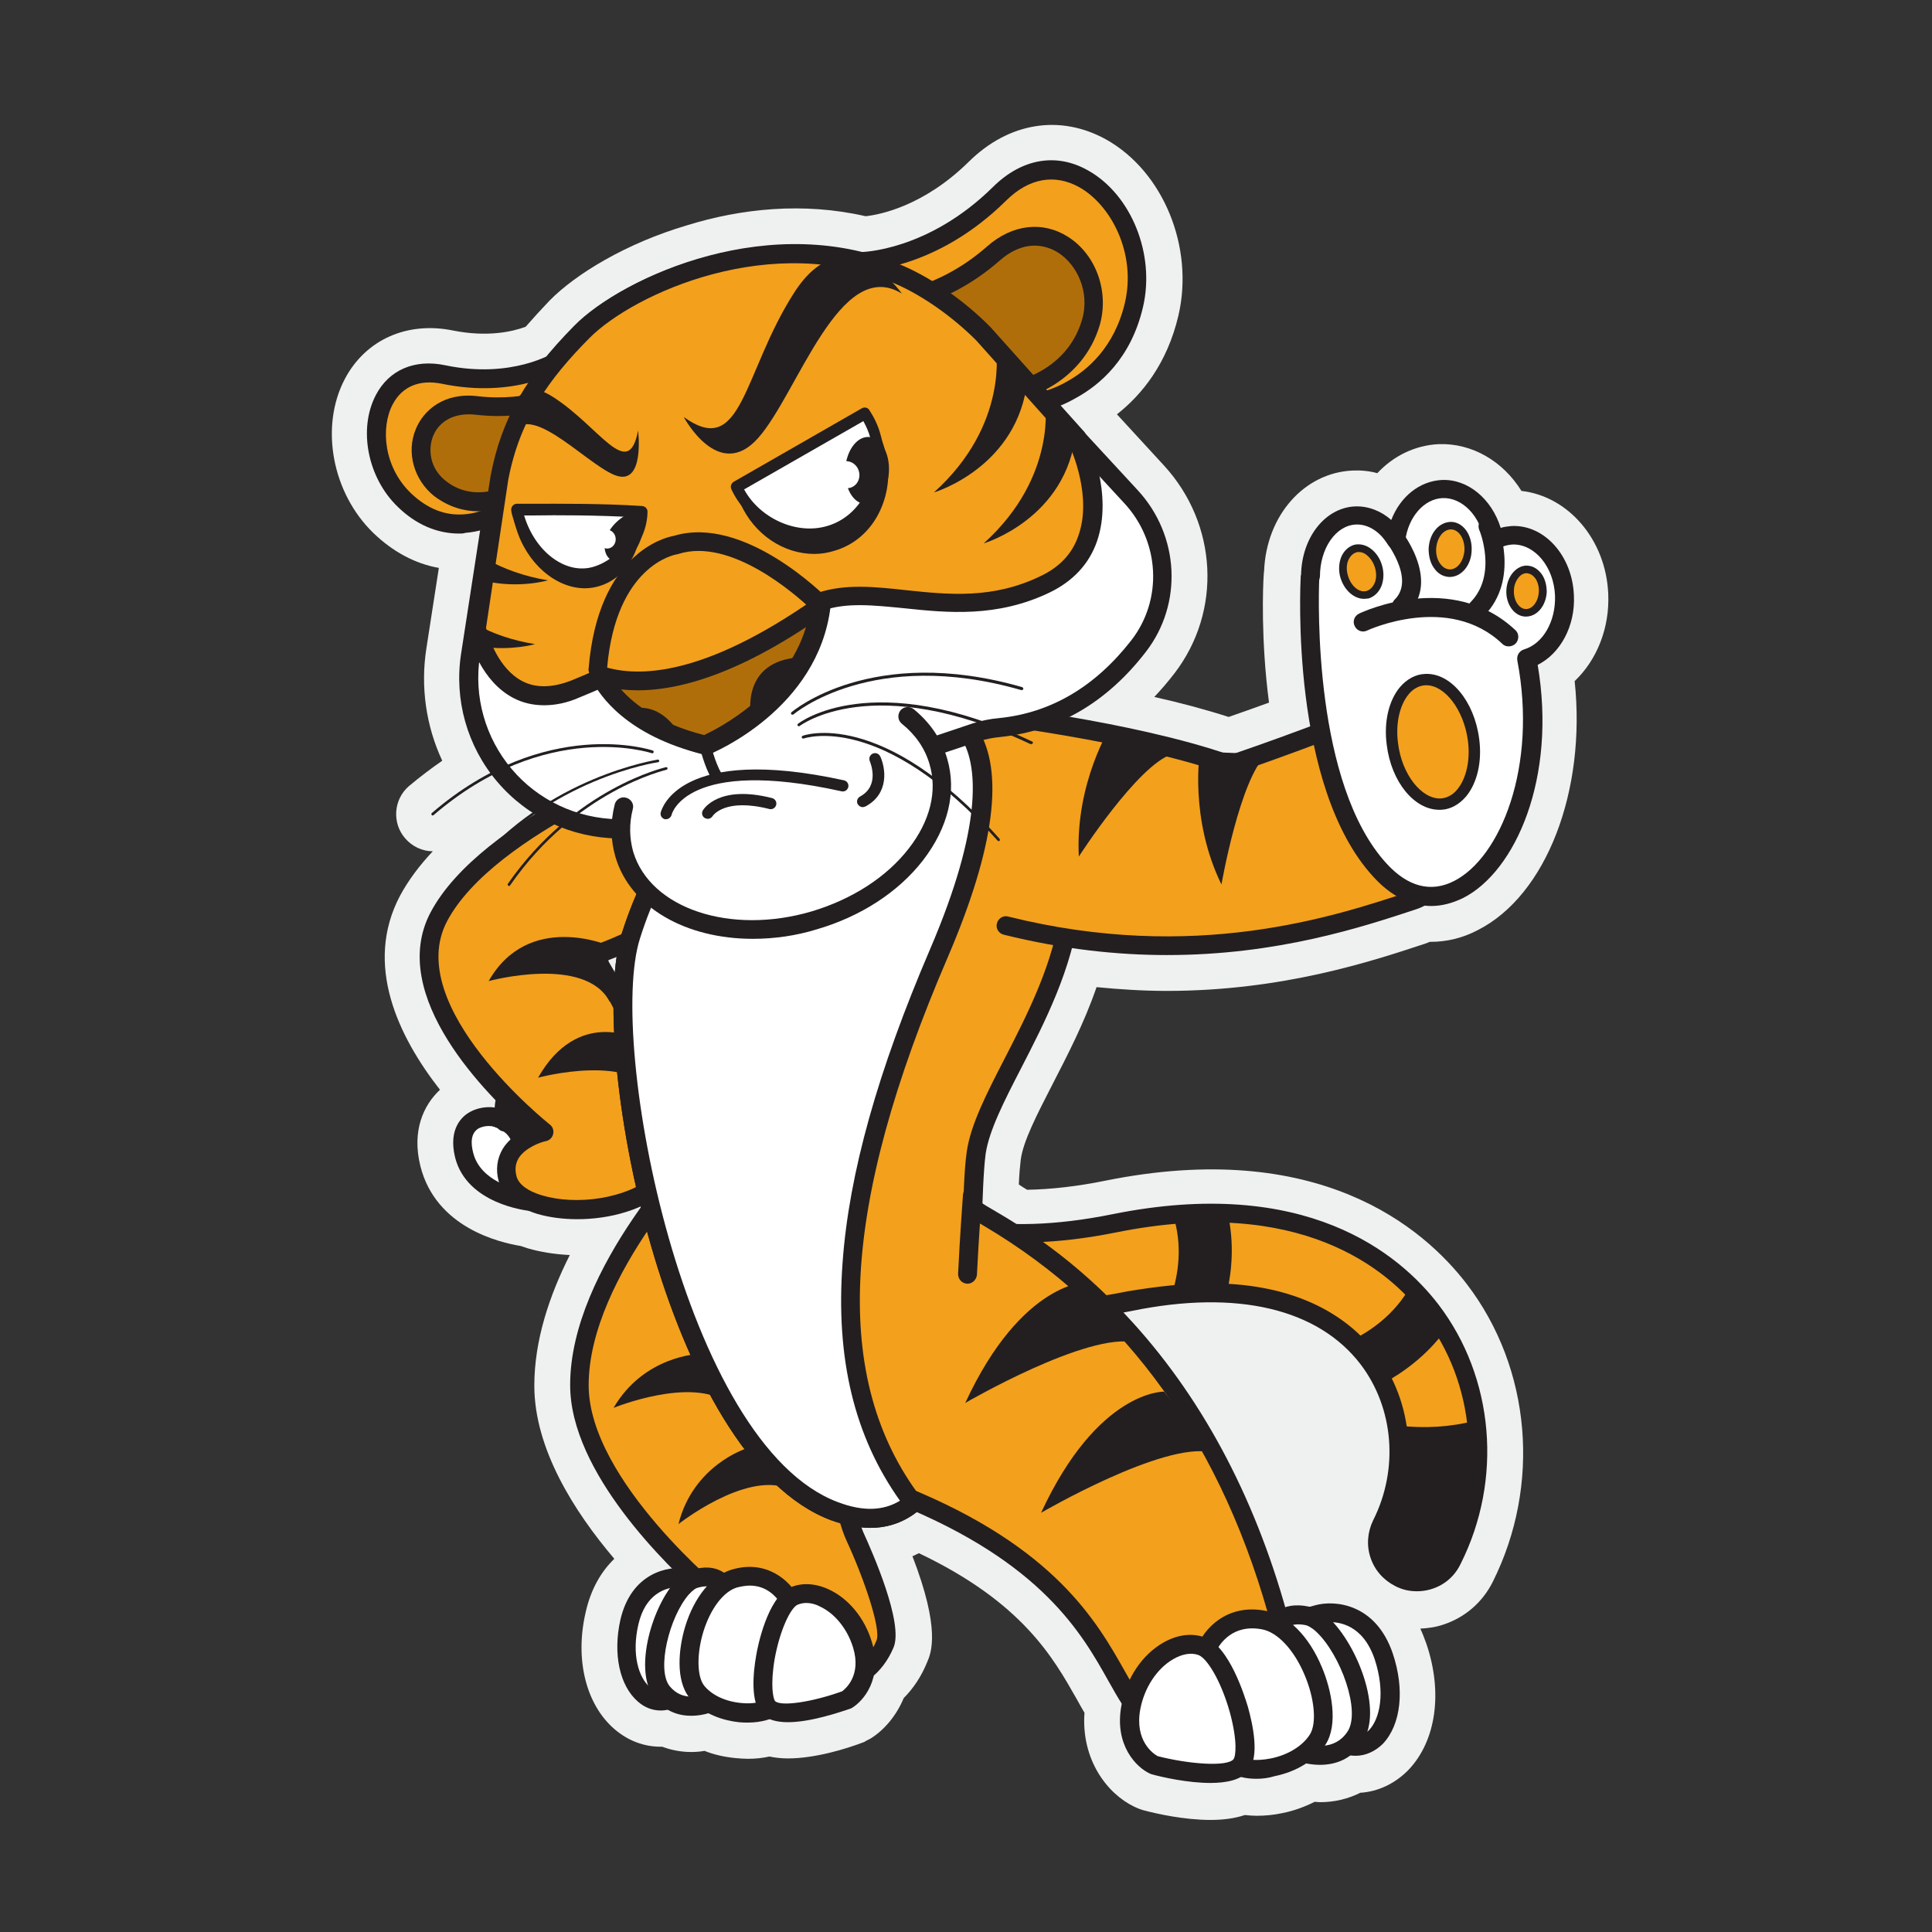 <?xml version="1.0" encoding="utf-8"?>
<!-- Generator: Adobe Illustrator 24.0.1, SVG Export Plug-In . SVG Version: 6.00 Build 0)  -->
<svg version="1.1" id="Layer_1" xmlns="http://www.w3.org/2000/svg" xmlns:xlink="http://www.w3.org/1999/xlink" x="0px" y="0px"
	 viewBox="0 0 512 512" style="enable-background:new 0 0 512 512;" xml:space="preserve">
<rect x="0" y="0" width="512" height="512" fill="#333333" stroke="none"/>
<path style="fill:#EFF0F0;" d="M278.9,287.4c3.9-7.6,8.4-16.2,11.7-25.8c6.2,0.6,12.4,1,18.6,1c30.8,0,54.5-7.9,68.7-12.6
	c0.3-0.1,0.7-0.3,1-0.4c0.1,0,0.2,0,0.2,0c4.3,0,8.5-1,12.5-3.1c18.2-9.2,28.8-36.9,25.7-66c5.9-5.6,9.3-14.1,8.9-23.1
	c-0.6-14.4-10.6-25.9-23-27.3c-4.9-7.9-13.1-12.7-21.9-12.4c-6.3,0.3-12,3.1-16.3,7.7c-2.1-0.6-4.4-0.8-6.6-0.7
	c-12.8,0.6-22.8,11.9-23.4,26.6c0,0.3-0.1,0.6-0.1,1c-0.2,2.9-0.8,17.1,1.4,33.9c-4.4,1.6-8.1,2.9-10.7,3.8c-6.2-2-13-3.8-19.7-5.3
	c1.8-1.9,3.6-4,5.3-6.2c12.7-16.5,11.5-39.6-2.7-55.1L296,109.8c6.6-5.2,13.3-13.4,16.3-26.2c4.2-18.1-4-38.1-19.1-46.6
	c-12.2-6.8-25.9-4.6-36.5,5.9c-11.9,11.7-23.5,14-27.3,14.4c-16.6-3.8-33.1-2-47.3,2.4c-16.3,4.8-29.6,13-36.4,19.9
	c-2.3,2.4-4.4,4.7-6.4,7c-3.5,1.3-10.1,2.8-19.2,1c-12.2-2.5-23.2,2.4-28.7,12.8c-6.7,12.7-3.4,30.3,7.6,40.9
	c5.1,4.9,11,8.1,17.3,9.2l-3.3,21.3c-1.6,10.2-0.1,20.6,4.2,29.8c-2.9,2-5.8,4.2-8.8,6.7c-4.1,3.5-4.6,9.8-1,13.9
	c1.8,2.1,4.5,3.4,7.3,3.4c-3.5,3.7-6.5,7.7-8.7,11.8c-9.6,18.2-0.5,37.2,10.6,51.4c-4.4,4.1-7.5,10.9-5.2,20.2
	c4.1,16.4,21.1,20.3,26.6,21.2c0.6,0.2,1.2,0.4,1.8,0.6c3.4,1,7.2,1.6,11.2,1.8c-5.4,10.7-9.4,22.6-9.4,34.6
	c0,16.7,10.5,33.3,21.2,45.9c-3.4,3.3-6.2,7.9-7.6,14.2c-2.9,12.5,0.1,24.4,7.6,30.9c3.6,3.1,7.8,4.7,12.3,4.7c0.1,0,0.3,0,0.4,0
	c2.4,0.9,5,1.4,7.7,1.4c1.2,0,2.4-0.1,3.5-0.3c2.5,1,5.2,1.6,8.1,1.9c1.1,0.1,2.3,0.2,3.4,0.2c2,0,3.9-0.2,5.7-0.6
	c1.5,0.3,3.1,0.5,4.9,0.5c7.3,0,15.6-2.6,19.8-4.2c0.3-0.1,0.6-0.2,0.8-0.4l0.4-0.2c0.3-0.1,0.5-0.3,0.8-0.4c3.6-2.2,6.9-6,8.9-10.8
	c2.6-2.6,4.7-5.8,6.2-9.5c1.1-2.5,3.6-8.7-3.9-28.1c0.4-0.1,0.7-0.3,1.1-0.5c0.1-0.1,0.2-0.1,0.3-0.1c0.1-0.1,0.2-0.1,0.3-0.2
	c27.5,13.1,35.6,27.7,41.8,38.6c0.7,1.3,1.4,2.5,2.1,3.7c-0.9,12.3,5.9,21.4,13.2,24.9c0.3,0.1,0.6,0.3,0.9,0.4l0.5,0.2
	c0.3,0.1,0.6,0.2,0.9,0.3c3.7,1,11,2.6,17.9,2.6c3.4,0,6.4-0.4,9.1-1.3c1,0.1,2.1,0.2,3.1,0.2c2.2,0,4.5-0.2,6.8-0.7
	c3.1-0.6,6-1.7,8.6-3c0.5,0,0.9,0.1,1.4,0.1c3.9,0,7.5-0.9,10.7-2.5c4.8-0.3,9.3-2.5,12.8-6.1c7.3-7.7,9.1-20.5,4.7-33.4
	c-0.5-1.4-1-2.7-1.6-4c2.1-0.1,4.2-0.4,6.2-1.1c5.7-1.9,10.3-5.9,13-11.3c12.8-25.6,10.2-56.5-6.8-78.8
	c-11.6-15.2-39.5-38.9-95.9-27.5c-7.4,1.5-14.4,2.3-20.7,2.4c-0.8-0.5-1.5-0.9-2.2-1.4c0.1-2.6,0.3-4.8,0.5-6.5
	C271.1,302.5,274.9,295.2,278.9,287.4z"/>
<g>
	<g>
		<g>
			<g>
				<path style="fill:#F3A01D;" d="M227.3,238.8c-6.5,5.7-12.7,13.3-17.8,23.4c-10.9,21.4-9.8,44.3,3.2,61.4
					c16.3,21.5,47.9,29.2,86.8,21.4c28.8-5.8,51.2-0.4,63.1,15.2c9.4,12.3,10.8,29.5,3.6,43.9c-2.6,5.2-0.5,11.5,4.7,14.1
					c5.2,2.6,11.5,0.5,14.1-4.7c10.8-21.5,8.6-47.5-5.7-66.1c-9.9-12.9-33.9-33.1-84-23c-30.7,6.2-54.7,1.3-65.9-13.5
					c-8-10.5-8.4-25.1-1.3-39.1c16-31.1,44.9-29.3,45.2-29.3c5.8,0.4,10.8-3.9,11.3-9.7c0.4-5.8-3.9-10.8-9.7-11.3
					C273.6,221.4,248.8,219.8,227.3,238.8z"/>
				<path style="fill:#231F20;" d="M375.5,421.7c-2,0-3.9-0.4-5.8-1.4c-3.1-1.6-5.4-4.2-6.5-7.5c-1.1-3.3-0.8-6.8,0.7-9.9
					c6.8-13.5,5.5-29.7-3.3-41.3c-11.3-14.8-32.8-19.9-60.6-14.2c-39.9,8.1-72.4-0.1-89.3-22.3c-13.5-17.9-14.8-41.8-3.4-64.1
					c4.9-9.5,11.1-17.6,18.4-24.1l1.7,1.9l-1.7-1.9c22.4-19.7,48.4-18,49.4-17.9c7.1,0.5,12.5,6.8,12,13.9c-0.3,3.5-1.9,6.6-4.5,8.9
					c-2.6,2.3-6,3.4-9.5,3.1c-0.3,0-27.7-1.5-42.8,27.9c-6.7,13.1-6.3,26.8,1,36.5c10.6,14,33.7,18.5,63.4,12.5
					c51.4-10.4,76.2,10.5,86.5,23.9c14.8,19.4,17.1,46.4,5.9,68.7C384.9,419.1,380.3,421.7,375.5,421.7z M320.8,340.1
					c19.3,0,34.5,6.3,43.8,18.4c10,13,11.5,31.3,3.8,46.5c-1,1.9-1.1,4.1-0.4,6.1s2.1,3.7,4,4.6c3.9,2,8.8,0.4,10.7-3.6
					c10.4-20.7,8.3-45.6-5.4-63.4c-9.5-12.5-32.8-31.9-81.5-22.1c-31.7,6.4-56.6,1.2-68.4-14.4c-8.6-11.3-9.1-26.9-1.5-41.8
					c16.8-32.7,47.3-30.6,47.6-30.6c2.1,0.2,4.2-0.5,5.8-1.9c1.6-1.4,2.6-3.3,2.8-5.5c0.3-4.4-3-8.2-7.4-8.6
					c-1-0.1-25-1.7-45.8,16.6l0,0c-6.9,6-12.7,13.7-17.3,22.6c-10.5,20.5-9.4,42.4,3,58.8c15.7,20.7,46.4,28.1,84.3,20.4
					C306.7,340.9,314,340.1,320.8,340.1z"/>
			</g>
		</g>
		<g>
			<path style="fill:#231F20;" d="M384.9,413.4c-2.6,5.2-8.9,7.3-14.1,4.7c-5.2-2.6-7.3-8.9-4.7-14.1c3.9-7.8,5.3-16.5,4.2-24.7
				c6.1,0.7,13.3,0.7,21-1.3C392.6,389.9,390.6,402.2,384.9,413.4z"/>
			<path style="fill:#231F20;" d="M375.5,420.7c-1.8,0-3.6-0.4-5.4-1.3c-2.9-1.4-5-3.9-6-6.9c-1-3-0.8-6.3,0.7-9.2
				c3.7-7.4,5.1-15.7,4.1-23.9c-0.1-0.5,0.1-0.9,0.4-1.2c0.3-0.3,0.8-0.5,1.2-0.4c7.1,0.8,13.9,0.4,20.4-1.3c0.4-0.1,0.9,0,1.2,0.2
				c0.4,0.2,0.6,0.6,0.6,1.1c1.3,12.5-0.9,25-6.6,36.3C384.2,418.3,379.9,420.7,375.5,420.7z M372.1,380.9
				c0.7,8.2-0.9,16.3-4.6,23.7c-1.1,2.1-1.3,4.6-0.5,6.9c0.8,2.3,2.4,4.1,4.5,5.2c4.4,2.2,9.9,0.4,12.1-4
				c5.1-10.2,7.3-21.5,6.4-32.9C384.3,381.1,378.2,381.5,372.1,380.9z M384.9,413.4L384.9,413.4L384.9,413.4z"/>
		</g>
	</g>
	<path style="fill:#231F20;" d="M366.6,366.6c5.3-2.9,11.4-7.3,16.3-13.9c-1.1-1.8-2.3-3.6-3.7-5.4c-1.5-2-3.3-4.1-5.5-6.3
		c-4.1,7.4-10.6,11.8-15.5,14.2c1.6,1.5,3.1,3.1,4.4,4.8C364.2,362.1,365.5,364.3,366.6,366.6z M250.4,334
		c-0.6,3.7-0.9,7.6-0.4,11.8c4.6,1,9.4,1.6,14.5,1.9c-1.7-8.2,0.3-15.4,2.9-20.8c-5.2-0.2-10-0.8-14.4-1.9
		C251.9,327.7,251,330.7,250.4,334z M225.8,304.7c-5.3,3.1-11.3,7.8-16,14.6c0.9,1.4,1.8,2.8,2.9,4.2c2,2.6,4.2,5.1,6.7,7.3
		c3.8-7.5,10-12.2,14.9-14.8c-1.8-1.6-3.4-3.3-4.9-5.1C228,308.9,226.8,306.9,225.8,304.7z M325.4,321.7c-4.5-0.2-9.3-0.1-14.5,0.4
		c2.6,8.1,1.3,15.8-0.4,21.1c5.1-0.5,10-0.7,14.6-0.4C326.5,336.8,327.1,329.4,325.4,321.7z"/>
</g>
<g>
	<path style="fill:#FFFFFF;" d="M140.5,318.4c0,0-14.8-1.5-17.5-12.3c-2.7-10.8,7.9-11.7,10.8-8.8c0,0-2.9-15,11.7-8.3
		C160.1,295.7,146.1,314.5,140.5,318.4z"/>
	<path style="fill:#231F20;" d="M140.5,320.9c-0.1,0-0.2,0-0.2,0c-0.7-0.1-16.6-1.8-19.7-14.2c-1.9-7.8,2.1-11,3.9-12
		c2-1.1,4.4-1.5,6.6-1.2c0.1-2.4,0.9-5.3,3.2-7.2c2.8-2.2,6.9-2.1,12.3,0.4c6,2.7,7.6,7.1,7.8,10.3c0.8,9-7.7,20-12.5,23.4
		C141.5,320.8,141,320.9,140.5,320.9z M129.5,298.4c-0.8,0-1.8,0.2-2.6,0.6c-2.3,1.3-2.1,4.2-1.5,6.5c1.9,7.6,11.4,9.8,14.4,10.3
		c3.6-3,10.2-11.7,9.6-18.3c-0.3-2.8-1.9-4.8-4.9-6.2c-3.4-1.5-5.9-1.9-7.1-1c-1.5,1.2-1.4,5-1.1,6.6c0.2,1.1-0.3,2.2-1.3,2.7
		c-1,0.5-2.2,0.3-2.9-0.4C131.7,298.7,130.7,298.4,129.5,298.4z"/>
</g>
<g>
	<path style="fill:#F3A01D;" d="M180,200c0,0-50.5,18.3-63.5,43s27.8,57,27.8,57s-12.3,2.8-9.6,12.5c2.7,9.8,28.5,11.5,41.1,0.5
		c12.6-11-18.2-59.9-18.2-59.9s34.9-10.9,44-36"/>
	<path style="fill:#231F20;" d="M153,323.1c-3.9,0-7.5-0.5-10.6-1.4c-5.5-1.7-9.1-4.7-10.2-8.5c-0.9-3.2-0.5-6.1,1-8.7
		c1.5-2.5,4-4.2,6.1-5.3c-9.8-8.6-36.9-35.2-25.2-57.4c13.4-25.3,62.8-43.4,64.9-44.2c1.3-0.5,2.7,0.2,3.2,1.5
		c0.5,1.3-0.2,2.7-1.5,3.2c-0.5,0.2-49.7,18.2-62.2,41.8c-12,22.6,26.8,53.6,27.2,53.9c0.8,0.6,1.1,1.6,0.9,2.5s-0.9,1.7-1.9,1.9
		c-1.5,0.3-5.6,1.8-7.3,4.6c-0.8,1.4-1,2.9-0.5,4.8c0.6,2.1,3,3.9,6.8,5c8.7,2.6,22.3,1.2,30.2-5.7c8-7-7.2-38.4-18.7-56.6
		c-0.4-0.7-0.5-1.5-0.2-2.2c0.3-0.7,0.9-1.3,1.6-1.5c0.3-0.1,33.8-10.9,42.4-34.5c0.5-1.3,1.9-2,3.2-1.5c1.3,0.5,2,1.9,1.5,3.2
		c-7.9,21.8-33.7,33.2-42.6,36.5c2.6,4.4,7.9,13.6,12.4,23.4c8.8,19.4,10,31.5,3.8,37C170.9,320.7,161.5,323.1,153,323.1z"/>
</g>
<path style="fill:#231F20;" d="M168.6,275.3c0,0-15.5-8.2-26,10.3c0,0,25.6-7,32.1,5.5"/>
<g>
	<path style="fill:#F3A01D;" d="M187.3,302.7c0,0-33.9,33.8-33.8,64.4c0.1,26.8,37.4,57.1,37.4,57.1s-14.3,4.4-10.6,9
		c3.7,4.6,44.3,26.7,54.3,2.6c2.4-5.8-8-28.5-8-28.5s-6.2-13.6,0-20.6"/>
	<path style="fill:#231F20;" d="M216.5,449.3c-16.2,0-35.3-11.2-38-14.6c-1.1-1.4-1.5-3-1-4.5c0.9-3.1,5.1-5.4,8.6-6.9
		c-9.3-8.3-35-33.1-35-56.2c-0.1-31.2,33.1-64.7,34.5-66.1c1-1,2.6-1,3.5,0c1,1,1,2.6,0,3.5c-0.3,0.3-33.1,33.4-33.1,62.6
		c0,25.3,36.1,54.8,36.5,55.1c0.7,0.6,1.1,1.5,0.9,2.4s-0.8,1.6-1.7,1.9c-4.4,1.4-8.8,3.7-9.4,5c0,0,0,0,0,0
		c2.3,2.8,23.1,14.6,37.8,12.5c6-0.9,10-3.9,12.2-9.3c1.2-3-3.2-16.1-8-26.5c-0.3-0.6-6.8-15.2,0.4-23.3c0.9-1,2.5-1.1,3.5-0.2
		c1,0.9,1.1,2.5,0.2,3.5c-4.1,4.7-1.1,14.5,0.4,17.9c2.5,5.5,10.7,24.1,8,30.5c-2.9,6.9-8.5,11.2-16.1,12.3
		C219.4,449.2,218,449.3,216.5,449.3z"/>
</g>
<g>
	<path style="fill:#F3A01D;" d="M193.2,207.2c0,0-16.8,11.7-26.1,40.8s11.8,136.9,54,152.5c42.4,15.7,34.2-70.8,37.5-95
		c3.3-24.2,49.6-66.6,8.2-113.1"/>
	<path style="fill:#231F20;" d="M230.7,404.9c-3.2,0-6.7-0.7-10.4-2c-44.1-16.4-64.9-126.2-55.5-155.6c9.4-29.6,26.3-41.6,27-42.1
		c1.1-0.8,2.7-0.5,3.5,0.6c0.8,1.1,0.5,2.7-0.6,3.5l0,0c-0.2,0.1-16.2,11.7-25.1,39.5c-8.8,27.5,11.6,134.2,52.5,149.4
		c6.9,2.5,12.4,2.3,16.8-0.7c14.5-9.8,15.5-46.9,16.2-71.5c0.2-8.5,0.4-15.9,1.1-20.8c1-7,5.1-15.1,9.9-24.4
		c12.4-24.1,27.9-54.2-1-86.7c-0.9-1-0.8-2.6,0.2-3.5c1-0.9,2.6-0.8,3.5,0.2c31.3,35.1,14.2,68.2,1.8,92.3
		c-4.6,8.9-8.5,16.6-9.4,22.7c-0.6,4.7-0.8,11.9-1.1,20.3c-0.7,27.1-1.8,64.3-18.4,75.5C238.4,403.8,234.7,404.9,230.7,404.9z"/>
</g>
<g>
	<path style="fill:#F3A01D;" d="M258.2,320.4c3.8,3.7,58.8,26,81.2,110.9c0,0,8,11.7,9.2,17.3s-35.1,15.7-45.4,6.3
		c-10.4-9.4-11.7-37.3-64.1-58.5"/>
	<path style="fill:#231F20;" d="M317.4,461.2c-6.4,0-12.3-1.2-15.9-4.5c-3-2.7-5.2-6.7-7.8-11.3c-7-12.5-17.6-31.3-55.5-46.7
		c-1.3-0.5-1.9-2-1.4-3.3c0.5-1.3,2-1.9,3.3-1.4c39.5,16,50.6,35.8,58,48.9c2.5,4.4,4.4,7.9,6.9,10.1c3.5,3.2,12.3,4.1,22.9,2.3
		c10.3-1.8,17.1-5.1,18.4-6.6c-1.1-4.3-6.6-12.9-8.7-16c-0.2-0.2-0.3-0.5-0.4-0.8c-12.8-48.6-38.5-84.6-76.4-107
		c-2.4-1.4-3.5-2.1-4.2-2.7c-1-1-1-2.5,0-3.5c1-1,2.5-1,3.5,0c0.3,0.3,1.8,1.2,3.2,2c7,4.1,21.5,12.7,37,29.9
		c19.1,21.1,33.1,47.9,41.5,79.7c1.6,2.3,8.2,12.3,9.3,17.8c0.7,3.4-3.3,5.7-4.6,6.4C340.8,457.6,328.3,461.2,317.4,461.2z
		 M346.1,449L346.1,449L346.1,449z"/>
</g>
<g>
	<g>
		<path style="fill:#FFFFFF;" d="M349.2,427.8c0,0,12.5-3.4,17.5,11.2c4.9,14.6-1.4,25.8-9.5,23.5
			C349.1,460.2,349.2,427.8,349.2,427.8z"/>
		<path style="fill:#231F20;" d="M359.3,465.3c-0.9,0-1.8-0.1-2.7-0.4c-9.2-2.6-9.8-29-9.8-37.1l0-1.9l1.8-0.5
			c5.1-1.4,16-0.5,20.5,12.8c3.2,9.5,2.2,18.8-2.6,23.9C364.5,464.1,361.9,465.3,359.3,465.3z M351.7,429.9
			c0.2,14.2,2.6,29.1,6.1,30.1c1.9,0.5,3.5,0,5-1.5c2.9-3,4.4-10,1.5-18.8C361.2,430.6,354.9,429.7,351.7,429.9z"/>
	</g>
	<g>
		<path style="fill:#FFFFFF;" d="M337.9,432c0,0,1.2-5.3,8.7-3.7c1.3,0.3,2.6,1.1,4,2.4c6.6,6.3,13.2,22.6,8.5,29.6
			c-5.6,8.4-15.9,3.4-15.9,3.4L337.9,432z"/>
		<path style="fill:#231F20;" d="M349.8,467.7c-3,0-5.8-0.8-7.7-1.7l-1.2-0.6l-5.6-33.5l0.1-0.5c0.6-2.7,3.8-7.3,11.6-5.6
			c1.7,0.4,3.4,1.4,5.2,3c7.5,7.1,14.4,24.5,8.9,32.8C358.2,466.3,353.8,467.7,349.8,467.7z M345.5,461.9c2.5,0.8,8.2,2.1,11.6-3
			c3.6-5.4-1.8-20.3-8.2-26.4c-1.4-1.3-2.4-1.7-2.8-1.8c-3.9-0.8-5.2,0.7-5.6,1.5L345.5,461.9z"/>
	</g>
	<g>
		<path style="fill:#FFFFFF;" d="M319.8,437.1c0,0,4-9.9,15.3-7.7c11.3,2.2,19.1,24.1,14.2,31.7c-4.9,7.6-17.5,9.4-22,6.5
			C322.8,464.6,319.8,437.1,319.8,437.1z"/>
		<path style="fill:#231F20;" d="M333,471.4c-2.9,0-5.4-0.6-7.1-1.8c-4.9-3.3-7.6-23.7-8.6-32.3l-0.1-0.6l0.2-0.6
			c1.6-4.1,7.5-11.3,18.1-9.2c5.8,1.1,11.4,6.7,14.8,14.9c2.6,6.1,4.4,15.2,1,20.5c-2.7,4.1-7.6,7.2-13.5,8.4
			C336.2,471.2,334.5,471.4,333,471.4z M322.3,437.5c1.4,12.3,4.2,26.3,6.3,28c1.2,0.8,4.3,1.3,8.2,0.5c4.5-0.9,8.4-3.3,10.3-6.3
			c1.9-2.9,1.3-9.6-1.4-15.9c-2.8-6.6-7.1-11.2-11.2-12C326.7,430.3,323.3,435.6,322.3,437.5z"/>
	</g>
	<g>
		<path style="fill:#FFFFFF;" d="M305.9,467.8c0,0-8.3-3.9-6.2-15.3c2.1-11.4,11.7-18.6,18.6-16.2c6.9,2.5,14.4,26.7,10.5,31.5
			C324.9,472.7,305.9,467.8,305.9,467.8z"/>
		<path style="fill:#231F20;" d="M320.8,472.5c-6,0-12.7-1.5-15.6-2.3l-0.5-0.2c-3.5-1.6-9.5-7.5-7.5-18.1
			c1.3-7.2,5.5-13.4,11.1-16.6c3.7-2.1,7.5-2.6,10.9-1.4c6.6,2.3,10.7,15.8,11.5,18.4c1.3,4.7,3.2,13.2,0.1,17
			C328.9,471.7,325,472.5,320.8,472.5z M306.8,465.4c8.2,2.1,18.4,2.9,20.1,0.8c0.6-0.8,1.1-4.8-1-12.5c-2.4-8.5-6.1-14.3-8.3-15.1
			c-1.9-0.7-4.3-0.3-6.7,1.1c-4.3,2.5-7.6,7.5-8.7,13.2C300.6,461.4,305.7,464.8,306.8,465.4z"/>
	</g>
</g>
<g>
	<g>
		<path style="fill:#FFFFFF;" d="M181.6,418.2c0,0-11.7-1.9-14.8,11.7s3.6,23.2,10.7,20.4C184.6,447.5,181.6,418.2,181.6,418.2z"/>
		<path style="fill:#231F20;" d="M175.1,453.3c-2.2,0-4.3-0.8-6.1-2.4c-4.8-4.2-6.6-12.6-4.6-21.6c2.9-12.6,12.8-14.4,17.6-13.6
			l1.9,0.3l0.2,1.9c0.8,7.3,2.6,31.5-5.6,34.7C177.3,453.1,176.2,453.3,175.1,453.3z M179.3,420.6c-2.9,0.2-8.2,1.7-10.1,9.8
			c-1.9,8.1,0.1,14.2,3,16.7c1.4,1.2,2.9,1.5,4.4,0.9C179.3,446.9,180.5,434.4,179.3,420.6z"/>
	</g>
	<g>
		<path style="fill:#FFFFFF;" d="M192.2,421c0,0-1.6-4.7-8.2-2.5c-1.1,0.4-2.3,1.3-3.4,2.6c-5.4,6.3-9.9,21.7-5,27.5
			c5.9,7.1,14.7,1.6,14.7,1.6L192.2,421z"/>
		<path style="fill:#231F20;" d="M183.2,454.7c-3.3,0-6.8-1.1-9.6-4.5c-5.8-7-1.1-23.6,5.1-30.8c1.5-1.7,3-2.8,4.5-3.3
			c7.1-2.3,10.5,1.7,11.3,4.1l0.2,0.5l-2,31l-1.1,0.7C189.7,453.5,186.6,454.7,183.2,454.7z M187.2,420.4c-0.6,0-1.4,0.1-2.4,0.4
			c-0.4,0.1-1.1,0.5-2.3,1.8c-5.1,5.9-8.6,19.9-5,24.3c3.4,4.1,8.2,2.6,10.4,1.7l1.7-27.1C189.3,421,188.7,420.4,187.2,420.4z"/>
	</g>
	<g>
		<path style="fill:#FFFFFF;" d="M209.1,423.9c0,0-4.5-8.6-14.5-5.5c-10,3-15.1,23.5-9.9,29.9c5.1,6.4,16.7,6.9,20.5,3.8
			C208.9,449,209.1,423.9,209.1,423.9z"/>
		<path style="fill:#231F20;" d="M198.2,456.5c-0.8,0-1.6,0-2.4-0.1c-5.5-0.6-10.3-2.9-13.1-6.5c-3.7-4.6-2.9-13-1.1-18.9
			c2.4-7.8,7-13.4,12.2-15c9.5-2.9,15.6,3.2,17.5,6.8l0.3,0.6l0,0.6c-0.1,7.9-0.7,26.7-4.9,30.2
			C204.8,455.6,201.7,456.5,198.2,456.5z M198.7,420.2c-1,0-2.2,0.2-3.4,0.5c-3.6,1.1-7,5.6-8.9,11.7c-1.8,5.9-1.7,11.9,0.2,14.3
			c2,2.5,5.6,4.2,9.7,4.6c3.5,0.4,6.2-0.4,7.2-1.2c1.7-1.8,2.9-14.6,3.1-25.6C205.7,423.3,203.3,420.2,198.7,420.2z"/>
	</g>
	<g>
		<path style="fill:#FFFFFF;" d="M224.5,450.4c0,0,7.1-4.3,4.2-14.4s-12.3-15.8-18.3-12.9c-6,2.9-10.6,25.4-6.6,29.5
			C207.7,456.6,224.5,450.4,224.5,450.4z"/>
		<path style="fill:#231F20;" d="M208.8,456.4c-2.8,0-5.3-0.6-6.9-2.1c-3.1-3.2-2.3-11.1-1.5-15.6c0.4-2.5,3-15.1,8.8-17.9
			c3-1.4,6.6-1.3,10.2,0.3c5.4,2.4,9.8,7.7,11.7,14.2c2.8,9.5-2.2,15.4-5.3,17.3l-0.4,0.2C222.4,453.8,214.8,456.4,208.8,456.4z
			 M213.7,424.8c-0.9,0-1.7,0.2-2.4,0.5c-1.8,0.9-4.6,6.6-6,14.3c-1.2,7-0.4,10.6,0.1,11.2c1.5,1.5,9.8,0.3,17.8-2.6
			c0.9-0.7,5.1-4.2,2.9-11.5c-1.5-5-4.9-9.2-8.9-11C216.1,425.1,214.8,424.8,213.7,424.8z"/>
	</g>
</g>
<g>
	<path style="fill:#F3A01D;" d="M258.6,188.8c0,0,41.4,4.7,67.2,13.9c0,0,30.4-10.3,50.7-19.6c18-8.3,17.7,48.8-2.3,55.4
		c-20,6.7-57.6,19.2-107.7,6.7"/>
	<path style="fill:#231F20;" d="M309.3,253.1c-13.1,0-27.6-1.5-43.3-5.4c-1.3-0.3-2.2-1.7-1.8-3c0.3-1.3,1.7-2.2,3-1.8
		c49.4,12.3,86.4,0,106.3-6.6c6.1-2,10.9-10.3,12.9-22.2c2.1-12.3,0.2-25.1-4.2-28.4c-0.8-0.6-2.2-1.3-4.6-0.2
		c-20.1,9.2-50.6,19.5-50.9,19.7c-0.5,0.2-1.1,0.2-1.6,0c-25.3-9-66.3-13.7-66.7-13.8c-1.4-0.2-2.4-1.4-2.2-2.8
		c0.2-1.4,1.4-2.4,2.8-2.2c1.7,0.2,41.1,4.7,67,13.7c5-1.7,31.6-10.9,49.6-19.2c4.5-2.1,7.7-0.7,9.7,0.8c6.8,5.2,8.2,20.6,6.1,33.2
		c-2.3,13.9-8.2,23.5-16.2,26.1C361,245.7,338.5,253.1,309.3,253.1z"/>
</g>
<g>
	<path style="fill:#FFFFFF;" d="M241.9,398.2c-26.5-35-18.9-85.7,6.9-145.7c15-34.9,12.7-50.8,8.1-58.1l-37.3,7.5l-38.1,17.6
		c-4.9,6.5-10.3,15.9-14.3,28.4c-9.3,29.1,11.8,136.9,54,152.5C230.2,403.8,236.9,402.5,241.9,398.2z"/>
	<path style="fill:#231F20;" d="M230.6,404.9c-3.2,0-6.7-0.7-10.3-2c-44.1-16.4-64.9-126.2-55.5-155.6c3.5-11,8.4-20.8,14.7-29.2
		c0.2-0.3,0.6-0.6,1-0.8l38.1-17.6c0.2-0.1,0.4-0.1,0.6-0.2l37.3-7.5c1-0.2,2,0.2,2.6,1.1c7.1,11.3,4.5,31.6-7.9,60.5
		c-28.6,66.4-30.8,112-7.2,143.2c0.8,1.1,0.6,2.5-0.4,3.4C239.9,403.3,235.5,404.9,230.6,404.9z M183.1,221.5
		c-5.7,7.8-10.3,17-13.5,27.2c-8.8,27.5,11.6,134.2,52.5,149.4c6.6,2.5,12,2.3,16.4-0.4c-12.1-17-17.1-37.7-15.2-63.2
		c1.7-23.5,9.3-50.6,23.2-83c14.1-32.9,12.2-47.9,9.1-54.3l-35.2,7.1L183.1,221.5z"/>
</g>
<g>
	<g>
		<g>
			<path style="fill:#FFFFFF;" d="M131.9,126.8c3-16.1,10.7-27.1,22.2-38.8c12-12.2,50.3-29.8,84.1-14.9c7.8,3.5,16,9.4,22,15.5
				l39.7,43c10.1,11,11.2,27.8,2.1,39.6c-7.7,10.1-19.6,19.9-36.7,21.6c-2.2,0.2-4.4,0.6-6.5,1.3l-25.4,8.5L193.2,214l-3.1,1.5
				c-2.1,0.8-12.1,4.3-26.4,4.1c-24.3-0.3-42.7-22.1-39-46.2L131.9,126.8z"/>
			<path style="fill:#231F20;" d="M164.8,222.2c-0.4,0-0.7,0-1.1,0c-12.3-0.2-23.9-5.6-31.9-15c-8-9.4-11.5-21.8-9.6-34l7.2-46.7
				c0,0,0-0.1,0-0.1c2.8-14.9,9.4-26.5,22.8-40.1c12.5-12.7,52-30.8,86.9-15.4c7.7,3.4,16.2,9.4,22.7,16l39.7,43
				c11.1,12,12,30.1,2.2,42.8c-10.3,13.4-23.3,21-38.5,22.6c-2.1,0.2-4.1,0.6-6,1.2l-25.3,8.5c0,0-0.1,0-0.1,0l-39.9,11.4l-2.9,1.4
				c-0.1,0-0.1,0.1-0.2,0.1C189.1,218.6,179,222.2,164.8,222.2z M134.4,127.2l-7.2,46.6c-1.7,10.8,1.4,21.7,8.4,30
				c7,8.3,17.3,13.1,28.1,13.3c13.7,0.2,23.4-3.2,25.4-3.9l3-1.4c0.1-0.1,0.3-0.1,0.4-0.2l40-11.4l25.3-8.5c2.2-0.7,4.6-1.2,7-1.4
				c13.8-1.4,25.5-8.4,35-20.6c8.4-10.8,7.6-26.2-1.9-36.4l-39.7-43c-6.1-6.2-14-11.8-21.2-14.9c-32.6-14.4-69.6,2.5-81.3,14.3
				C145.2,100.6,137.5,111.1,134.4,127.2z"/>
		</g>
		<g>
			<path style="fill:#F3A01D;" d="M228.2,69.4c0,0,18.6,0.1,36.9-18c18.3-18.1,40.9,6.4,35.6,29.5s-27,27.5-31.1,26"/>
			<path style="fill:#231F20;" d="M271.5,109.6c-1.2,0-2.1-0.1-2.9-0.4c-1.3-0.5-2-1.9-1.5-3.2c0.5-1.3,1.9-2,3.2-1.5
				c1.1,0.4,6.4,0,12.3-3.3c5.5-3,12.7-9.1,15.5-20.9c3.1-13.2-3.7-26-12.1-30.7c-6.5-3.6-13.3-2.4-19.3,3.5
				c-18.8,18.6-37.8,18.7-38.6,18.7c-1.4,0-2.5-1.1-2.5-2.5c0-1.4,1.1-2.5,2.5-2.5c0,0,0,0,0,0l0,0l0,0c0.2,0,17.8-0.2,35.1-17.3
				c7.6-7.5,16.8-9.1,25.2-4.3c11.4,6.4,17.8,22.2,14.5,36.2c-3.2,13.7-11.5,20.7-18,24.2C280,108.4,275,109.6,271.5,109.6z"/>
		</g>
		<g>
			<path style="fill:#B06E0B;" d="M235.2,80.1c0,0,13.9-0.4,28.1-12.9c14.2-12.5,30.4,3.1,25.8,18.5s-21,18.9-24,18.1"/>
			<path style="fill:#231F20;" d="M266.3,106.3c-0.8,0-1.4-0.1-1.9-0.2c-1.3-0.4-2.1-1.8-1.7-3.1c0.4-1.3,1.8-2.1,3.1-1.7
				c2.1,0.5,16.7-2.4,20.9-16.4c2.3-7.6-1.4-14.8-6.2-17.9c-4.9-3.1-10.5-2.4-15.5,2c-14.7,12.9-29,13.5-29.7,13.6
				c-1.4,0.1-2.5-1-2.6-2.4c0-1.4,1-2.5,2.4-2.6l0,0c0.1,0,13.2-0.6,26.5-12.3c6.7-5.9,14.8-6.8,21.5-2.5
				c7.5,4.8,10.9,14.7,8.3,23.5C287,100.9,272.8,106.3,266.3,106.3z"/>
		</g>
		<g>
			<path style="fill:#F3A01D;" d="M148.3,95.5c0,0-11.7,7.7-30.7,3.8c-19-3.9-23.3,20.9-10.4,33.3s26.6,3.4,28.6,0.7"/>
			<path style="fill:#231F20;" d="M121.7,141.4c-5.9,0-11.5-2.4-16.3-7.1c-8-7.7-10.5-20.6-5.8-29.6c3.5-6.7,10.3-9.6,18.4-7.9
				c17.7,3.7,28.7-3.3,28.9-3.4c1.2-0.7,2.7-0.4,3.5,0.7c0.8,1.2,0.4,2.7-0.7,3.5c-0.5,0.3-12.8,8.2-32.6,4.1
				c-5.9-1.2-10.5,0.7-13,5.4c-3.3,6.2-2.4,16.7,4.8,23.6c4.3,4.1,9,6,14.1,5.6c5.8-0.4,10.1-3.7,10.7-4.6c0.8-1.1,2.4-1.3,3.5-0.5
				c1.1,0.8,1.3,2.4,0.5,3.5c-1.8,2.3-7.5,6-14.3,6.5C122.8,141.4,122.3,141.4,121.7,141.4z"/>
		</g>
		<g>
			<path style="fill:#B06E0B;" d="M150.7,103.6c0,0-9.5,5.5-24.3,3.8c-14.8-1.7-19.2,14.6-9.7,22.1s20.7,1,22.4-0.8"/>
			<path style="fill:#231F20;" d="M126.8,135.5c-3.8,0-7.8-1.1-11.7-4c-5.4-4.3-7.5-11.6-4.9-17.8c2-4.9,7.4-9.8,16.4-8.7
				c13.7,1.6,22.7-3.4,22.8-3.5c1.2-0.7,2.7-0.3,3.4,0.9c0.7,1.2,0.3,2.7-0.9,3.4c-0.4,0.2-10.4,5.9-25.9,4.1
				c-5.3-0.6-9.5,1.5-11.2,5.6c-1.4,3.5-1,8.6,3.4,12c8.3,6.5,18.2,0.4,19.1-0.5c0.9-1,2.5-1,3.5-0.1c1,0.9,1.1,2.5,0.1,3.5
				C139.4,132.1,133.6,135.5,126.8,135.5z"/>
		</g>
		<g>
			<path style="fill:#F3A01D;" d="M154.6,87.9c12-12.2,50.3-29.8,84.1-14.9c7.8,3.5,16,9.4,22,15.5l24.8,27.7
				c2.5,5.1,11.6,29.1-8.6,38.7c-23.1,11-43.6-1-59.7,4.6l-14.6-2.9c-0.4,0.1,8.3-1.2,7.9-1.1c-0.4,0.2-0.8,0.3-1.2,0.5l-0.1-0.2
				c-16.5,4-33.6,17.5-56.9,26.9c-17.7,7.1-24.5-9.2-26.2-16.1l6.2-39.9C135.5,110.6,143.2,99.5,154.6,87.9z"/>
			<path style="fill:#231F20;" d="M144.2,186.9c-2.9,0-5.6-0.6-8.1-1.9c-8.5-4.4-11.6-14.8-12.3-17.9c-0.1-0.3-0.1-0.6,0-1l6.2-39.9
				c2.8-15,9.4-26.6,22.8-40.2l0,0c12.5-12.7,52-30.8,86.9-15.4c7.7,3.4,16.2,9.4,22.7,16c0,0,0.1,0.1,0.1,0.1l24.8,27.7
				c0.2,0.2,0.3,0.4,0.4,0.6c0.8,1.6,7.4,15.8,3,28.5c-2.1,6-6.4,10.6-12.7,13.6c-13.9,6.6-26.9,5.3-38.3,4.1
				c-8.2-0.8-15.3-1.6-21.6,0.6c-0.4,0.1-0.9,0.2-1.3,0.1l-11.7-2.3c-7.2,2.5-14.7,6.6-23.1,11.2c-8.4,4.6-17.9,9.8-28.6,14.1
				C150.2,186.3,147.1,186.9,144.2,186.9z M128.8,166.4c0.7,2.6,3.3,10.8,9.6,14.1c3.6,1.9,8,1.8,13.1-0.2
				c10.4-4.2,19.3-9.1,28-13.8c7.4-4,14.1-7.7,20.6-10.3c0.2-1,1-1.8,2-2c0,0,0,0,0.1,0v0c0,0,0,0,0.1,0c0.5-0.1,2.2-0.3,3.9-0.6
				l2.7-0.4c0.3,0,0.6-0.1,1-0.1c0,0,0.1,0,0.1,0l0,0c1.2-0.1,2.6,0.2,3,2c0.1,0.4,0,0.8-0.1,1.1l4.1,0.8c7.2-2.3,14.9-1.5,23.1-0.6
				c11.3,1.2,23,2.4,35.6-3.7c5.1-2.4,8.5-6,10.1-10.8c3.6-10.1-1.6-22.2-2.6-24.3l-24.5-27.4c-6.2-6.2-14.1-11.8-21.2-14.9
				c-32.6-14.4-69.6,2.5-81.3,14.3l0,0c-10.7,10.8-18.4,21.4-21.5,37.5L128.8,166.4z M154.6,87.9L154.6,87.9L154.6,87.9z"/>
		</g>
		<g>
			<path style="fill:#FFFFFF;" d="M165.3,213.8c-1.1,4.2-1.1,8.5,0.2,12.6c4.9,16.5,27.5,24.3,50.5,17.5c23-6.8,37.7-25.7,32.9-42.2
				c-1.4-4.7-4.2-8.7-8.1-11.8"/>
			<path style="fill:#231F20;" d="M199.5,248.8c-17.6,0-32.4-8.2-36.4-21.7c-1.3-4.5-1.4-9.1-0.2-13.9c0.3-1.3,1.7-2.2,3-1.8
				c1.3,0.3,2.2,1.7,1.8,3c-1,3.9-0.9,7.7,0.1,11.3c4.5,15.1,25.8,22.2,47.4,15.8c10.6-3.2,19.7-9,25.6-16.6
				c5.7-7.3,7.7-15.3,5.5-22.5c-1.2-4.1-3.7-7.7-7.3-10.6c-1.1-0.9-1.2-2.4-0.4-3.5c0.9-1.1,2.4-1.2,3.5-0.4c4.4,3.6,7.4,8,8.9,13.1
				c2.6,8.8,0.3,18.3-6.4,27c-6.5,8.4-16.5,14.9-28.2,18.3C210.9,248,205.1,248.8,199.5,248.8z"/>
		</g>
		<g>
			<path style="fill:#231F20;" d="M263.9,92c0,0,3.7,20.4-16.4,38.5c0,0,22.4-6.6,24.8-30"/>
			<path style="fill:#231F20;" d="M276.9,106.1c0,0,3.6,20-16.2,37.9c0,0,22-6.5,24.4-29.4"/>
		</g>
		<path style="fill:#231F20;" d="M129.1,148.3l-0.9,5.6c9.2,2.2,17-0.1,17-0.1C138.7,152.7,133.4,150.7,129.1,148.3z M126.3,166.5
			c0.3,1.4,0.8,3.1,1.6,4.9c7.7,1.1,13.9-0.7,13.9-0.7c-6.2-1-11.2-2.8-15.4-5.1L126.3,166.5z"/>
		<g>
			<g>
				<path style="fill:#F3A01D;" d="M179,144.4c0,0-18.2,2.7-20.7,32.9c0,0,5,13.9,28.5,20.1c0,0,27.4-11.1,30.6-37
					C217.4,160.4,196.3,139,179,144.4z"/>
				<path style="fill:#231F20;" d="M186.9,200c-0.2,0-0.4,0-0.6-0.1c-24.5-6.5-30-21.1-30.2-21.7c-0.1-0.3-0.2-0.7-0.1-1.1
					c2.5-30.4,20.2-34.7,22.6-35.1c18.6-5.6,39.9,15.8,40.8,16.7c0.5,0.5,0.8,1.3,0.7,2.1c-3.3,27.1-30.9,38.6-32.1,39.1
					C187.5,199.9,187.2,200,186.9,200z M160.9,176.9c1.1,2.3,6.8,12.6,25.8,17.9c4.2-1.9,24.8-12.5,28.1-33.5
					c-4-3.8-21.2-18.9-35-14.5c-0.1,0-0.2,0.1-0.4,0.1C178.7,147,163.3,149.9,160.9,176.9z M179,144.4L179,144.4L179,144.4z"/>
			</g>
			<g>
				<path style="fill:#B06E0B;" d="M159,179c1.8,3.6,8.4,13.7,27.8,18.5c0,0,27.2-11.1,30.5-36.8C187.1,182,168.7,182.1,159,179z"/>
				<path style="fill:#231F20;" d="M186.9,200c-0.2,0-0.4,0-0.6-0.1c-20.2-5-27.4-15.5-29.5-19.8c-0.4-0.9-0.3-2,0.3-2.7
					c0.7-0.8,1.7-1.1,2.7-0.8c9.6,3.1,27.1,2.4,56.2-18c0.8-0.6,1.9-0.6,2.7-0.1c0.8,0.5,1.3,1.5,1.2,2.5
					c-3.4,26.9-30.9,38.4-32.1,38.8C187.5,199.9,187.2,200,186.9,200z M164.6,182.7c3.5,4,10.2,9.1,22,12.1
					c3.8-1.8,21.6-10.8,27-28.6C191.1,181,175.2,183.9,164.6,182.7z"/>
			</g>
		</g>
		<path style="fill:#231F20;" d="M199,189.7c0,0-2.8-14.5,12.9-15.5"/>
		<path style="fill:#231F20;" d="M166.6,188.1c0,0,8.2-3.6,14.3,7.8"/>
		<g>
			<path style="fill:#231F20;" d="M228.6,213.9c-0.5,0-1-0.3-1.3-0.8c-0.4-0.7-0.1-1.6,0.6-2c5.4-2.9,2.7-9.1,2.6-9.4
				c-0.3-0.8,0-1.6,0.8-2c0.8-0.3,1.6,0,2,0.8c1.4,3.1,2.4,9.8-3.9,13.2C229.1,213.8,228.9,213.9,228.6,213.9z"/>
		</g>
		<g>
			<path style="fill:#231F20;" d="M137.6,137.3c0.1,0.6,0.3,1.3,0.5,1.9c3.1,10.5,12.2,17.1,20.3,14.7c6.2-1.8,10-8.3,10.1-15.9
				C154.6,137,142.2,137.4,137.6,137.3z"/>
			<path style="fill:#231F20;" d="M155,155.9c-7.7,0-15.5-6.6-18.3-16.2c-0.2-0.6-0.4-1.3-0.5-2c-0.1-0.4,0-0.9,0.3-1.3
				s0.7-0.5,1.2-0.6c1,0,2.4,0,4.1,0c6,0,16-0.1,26.8,0.6c0.8,0.1,1.4,0.7,1.4,1.5c-0.1,8.6-4.5,15.4-11.1,17.4
				C157.6,155.7,156.3,155.9,155,155.9z M139.6,138.8c2.9,9.7,11.1,15.8,18.4,13.6c5-1.5,8.4-6.5,8.9-13.1
				c-10.2-0.6-19.5-0.6-25.2-0.5C140.9,138.8,140.2,138.8,139.6,138.8z"/>
		</g>
		<g>
			<path style="fill:#FFFFFF;" d="M137,135.1c0.1,0.6,0.3,1.3,0.5,1.9c3.1,10.5,12.2,17.1,20.3,14.7c6.2-1.8,12.3-8.3,12.4-15.9
				C156.3,134.8,141.6,135.1,137,135.1z"/>
			<path style="fill:#231F20;" d="M154.3,153.6c-7.7,0-15.5-6.6-18.3-16.2c-0.2-0.6-0.4-1.3-0.5-2c-0.1-0.4,0-0.9,0.3-1.3
				c0.3-0.4,0.7-0.6,1.2-0.6c1,0,2.5,0,4.3,0c6.8,0,18.1-0.1,28.9,0.6c0.8,0.1,1.4,0.7,1.4,1.5c-0.1,8.4-6.9,15.4-13.5,17.4
				C156.9,153.4,155.6,153.6,154.3,153.6z M138.9,136.6c2.9,9.7,11.1,15.8,18.4,13.6c5.1-1.5,10.5-6.7,11.2-13.1
				c-10.3-0.6-20.8-0.6-27.2-0.5C140.4,136.6,139.6,136.6,138.9,136.6z"/>
		</g>
		<g>
			<g>
				<path style="fill:#231F20;" d="M197.6,132.8c4.1,9.3,13.9,14.5,23.1,11.8c10.1-3,15.6-14.3,12.4-25.3c-0.6-2.2-1.6-4.2-2.8-5.9
					L197.6,132.8z"/>
				<path style="fill:#231F20;" d="M215.8,146.8c-8.1,0-15.9-5.1-19.6-13.4c-0.3-0.7,0-1.5,0.6-1.9l32.7-19.5c0.7-0.4,1.6-0.2,2,0.5
					c1.3,2,2.3,4.1,2.9,6.3c1.7,5.7,1.2,11.6-1.3,16.8c-2.5,5.2-6.8,8.9-12.1,10.4C219.4,146.5,217.6,146.8,215.8,146.8z
					 M199.6,133.4c4.1,7.9,12.8,12.1,20.7,9.7c4.5-1.3,8.1-4.5,10.3-8.9c2.2-4.4,2.6-9.6,1.1-14.6c-0.4-1.5-1.1-3-1.8-4.3
					L199.6,133.4z"/>
			</g>
			<g>
				<path style="fill:#FFFFFF;" d="M195.2,129.1c4.1,9.3,15.2,14.5,24.4,11.8c10.1-3,15.6-14.3,12.4-25.3c-0.6-2.2-1.6-4.2-2.8-5.9
					L195.2,129.1z"/>
				<path style="fill:#231F20;" d="M214.5,143c-8.5,0-17-5.3-20.7-13.4c-0.3-0.7,0-1.5,0.6-1.9l34-19.5c0.7-0.4,1.6-0.2,2,0.5
					c1.3,2,2.3,4.1,2.9,6.3c1.7,5.7,1.2,11.6-1.3,16.8c-2.5,5.2-6.8,8.9-12.1,10.4C218.2,142.8,216.3,143,214.5,143z M197.2,129.7
					c4.2,7.7,13.9,12.1,22,9.7c4.5-1.3,8.1-4.5,10.3-8.9c2.2-4.4,2.6-9.6,1.1-14.6c-0.4-1.5-1.1-3-1.8-4.3L197.2,129.7z"/>
			</g>
			<g>
				
					<ellipse transform="matrix(5.276162e-02 -0.999 0.999 5.276162e-02 92.988 347.579)" style="fill:#231F20;" cx="229.7" cy="124.8" rx="8.9" ry="5.8"/>
				
					<ellipse transform="matrix(0.959 -0.284 0.284 0.959 -26.49 68.858)" style="fill:#FFFFFF;" cx="224.3" cy="125.8" rx="3.4" ry="3.6"/>
			</g>
		</g>
		<g>
			<path style="fill:#231F20;" d="M168.5,145.6c1.9-2.8,2.9-8,1-9.4c-1.9-1.4-6.1,1.4-7.9,4.3c-1.9,2.8-1.8,6.3,0.1,7.7
				S166.7,148.5,168.5,145.6z"/>
			
				<ellipse transform="matrix(0.997 -7.498706e-02 7.498706e-02 0.997 -10.262 12.471)" style="fill:#FFFFFF;" cx="160.9" cy="142.9" rx="2.3" ry="2.5"/>
		</g>
		<g>
			<path style="fill:#231F20;" d="M176.5,217.1c-0.1,0-0.2,0-0.3,0c-0.8-0.2-1.3-1-1.1-1.8c0.2-0.7,4.7-18.1,48.6-8.5
				c0.8,0.2,1.3,1,1.1,1.8c-0.2,0.8-1,1.3-1.8,1.1c-41-9.1-45,6-45,6.2C177.8,216.6,177.2,217.1,176.5,217.1z"/>
		</g>
		<g>
			<path style="fill:#231F20;" d="M190,207.3c-0.5,0-1-0.3-1.3-0.7c-2.1-3.5-3.2-8.5-3.3-8.8c-0.2-0.8,0.3-1.6,1.1-1.8
				c0.8-0.2,1.6,0.3,1.8,1.1c0,0,1.1,4.8,2.9,7.9c0.4,0.7,0.2,1.6-0.5,2.1C190.5,207.2,190.2,207.3,190,207.3z"/>
		</g>
		<g>
			<path style="fill:#FFFFFF;" d="M187.6,215.5c0,0,3.4-5.9,16.6-2.5"/>
			<path style="fill:#231F20;" d="M187.6,217c-0.3,0-0.5-0.1-0.8-0.2c-0.7-0.4-1-1.3-0.5-2.1c0.2-0.3,4.2-6.8,18.3-3.2
				c0.8,0.2,1.3,1,1.1,1.8c-0.2,0.8-1,1.3-1.8,1.1c-11.8-3-14.9,1.7-15,1.8C188.6,216.7,188.1,217,187.6,217z"/>
		</g>
	</g>
	<g>
		<g>
			<path style="fill:#231F20;" d="M210,189.4c-0.1,0-0.2,0-0.3-0.1c-0.1-0.2-0.1-0.4,0-0.5c0.2-0.2,21.2-18.2,61.2-6.7
				c0.2,0.1,0.3,0.3,0.3,0.5c-0.1,0.2-0.3,0.3-0.5,0.3c-39.5-11.4-60.3,6.3-60.5,6.5C210.2,189.3,210.1,189.4,210,189.4z"/>
		</g>
		<g>
			<path style="fill:#231F20;" d="M264.7,222.9c-0.1,0-0.2,0-0.3-0.1c-30.8-34.5-51.2-27.1-51.4-27.1c-0.2,0.1-0.4,0-0.5-0.2
				c-0.1-0.2,0-0.4,0.2-0.5c0.2-0.1,21.1-7.7,52.2,27.3c0.1,0.2,0.1,0.4,0,0.5C264.9,222.9,264.8,222.9,264.7,222.9z"/>
		</g>
		<g>
			<path style="fill:#231F20;" d="M273.3,197.2c-0.1,0-0.1,0-0.2,0c-41.8-19.7-61-4.9-61.2-4.8c-0.2,0.1-0.4,0.1-0.5-0.1
				c-0.1-0.2-0.1-0.4,0.1-0.5c0.2-0.2,19.7-15.3,62,4.7c0.2,0.1,0.3,0.3,0.2,0.5C273.6,197.1,273.4,197.2,273.3,197.2z"/>
		</g>
	</g>
	<g>
		<g>
			<path style="fill:#231F20;" d="M114.7,216.1c-0.1,0-0.2,0-0.3-0.1c-0.1-0.2-0.1-0.4,0-0.5c30.2-26,58.4-16.7,58.6-16.6
				c0.2,0.1,0.3,0.3,0.2,0.5s-0.3,0.3-0.5,0.2c-0.3-0.1-28.1-9.2-57.9,16.5C114.9,216,114.8,216.1,114.7,216.1z"/>
		</g>
		<g>
			<path style="fill:#231F20;" d="M134.9,234.8c-0.1,0-0.1,0-0.2-0.1c-0.2-0.1-0.2-0.4-0.1-0.5c17.7-25.4,41.6-30.8,41.9-30.9
				c0.2,0,0.4,0.1,0.4,0.3c0,0.2-0.1,0.4-0.3,0.4c-0.2,0.1-23.9,5.4-41.4,30.6C135.1,234.8,135,234.8,134.9,234.8z"/>
		</g>
		<g>
			<path style="fill:#231F20;" d="M125.7,230.4c-0.1,0-0.2,0-0.2-0.1c-0.2-0.1-0.2-0.4-0.1-0.5c19.6-24,48.6-28.4,48.9-28.5
				c0.2,0,0.4,0.1,0.4,0.3c0,0.2-0.1,0.4-0.3,0.4c-0.3,0-29.1,4.4-48.4,28.2C125.9,230.3,125.8,230.4,125.7,230.4z"/>
		</g>
	</g>
</g>
<path style="fill:#231F20;" d="M181.2,110.5c0,0,9.2,17.4,19.7,5.6s21.6-48.4,38.1-38.3c0,0-14.9-21.4-28.5-0.3
	C196.8,98.8,196.8,121.8,181.2,110.5z"/>
<path style="fill:#231F20;" d="M169.1,114.1c0,0,1.9,15-6.2,11.8c-8.1-3.2-24.6-22.1-28-8.8c0,0-0.9-19.9,11.5-12
	C158.9,113,166.5,127.8,169.1,114.1z"/>
<g>
	<path style="fill:#231F20;" d="M256.4,340.2c0,0-0.1,0-0.1,0c-1.4-0.1-2.4-1.2-2.4-2.6c0.5-10.4,1.3-20.9,1.3-21
		c0.1-1.4,1.3-2.4,2.7-2.3c1.4,0.1,2.4,1.3,2.3,2.7c0,0.1-0.8,10.5-1.3,20.8C258.8,339.1,257.7,340.2,256.4,340.2z"/>
</g>
<path style="fill:#231F20;" d="M288.4,339.7c0,0-17.5-0.5-32.6,32.1c0,0,32.6-19,45.1-16"/>
<path style="fill:#231F20;" d="M308.5,368.8c0,0-17.5-0.5-32.6,32.1c0,0,32.6-19,45.1-16"/>
<path style="fill:#231F20;" d="M161.1,250.5c0,0-21.1-9-31.6,9.5c0,0,25.6-7,32.1,5.5"/>
<path style="fill:#231F20;" d="M294.4,192.4c0,0-9.5,15-8.5,34.6c0,0,15.5-24.1,24.6-27.1"/>
<path style="fill:#231F20;" d="M318,199.2c0,0-2.9,17.6,5.7,35.2c0,0,4.9-28.2,12-34.5"/>
<g>
	<path style="fill:#231F20;" d="M138,304.4c-1.1,0-2-0.7-2.4-1.7c-1-3.1-4.3-3.9-4.4-4c-1.3-0.3-2.2-1.7-1.9-3s1.6-2.2,3-1.9
		c0.3,0.1,6.2,1.4,8.1,7.3c0.4,1.3-0.3,2.7-1.6,3.1C138.5,304.4,138.3,304.4,138,304.4z"/>
</g>
<g>
	<g>
		<path style="fill:#FFFFFF;" d="M400.5,142c-1.7,0.1-3.3,0.6-4.8,1.4c-1.3-8-7-13.9-13.7-13.6c-6.3,0.3-11.3,6-12.3,13.5
			c-2.5-4.1-6.4-6.7-10.6-6.5c-6.8,0.3-12,7.5-12,16.3l-0.1,0c0,0-3,54.2,18.6,77.6c20.6,22.5,47.1-13,38.8-56
			c6-1.8,10.3-8.6,10-16.7C414.1,148.8,407.8,141.6,400.5,142z"/>
		<path style="fill:#231F20;" d="M379.3,240.1c-5.4,0-10.7-2.6-15.4-7.8c-22-24-19.3-77.2-19.2-79.5c0-0.2,0-0.3,0.1-0.5
			c0.2-9.9,6.4-17.8,14.4-18.1c3.4-0.1,6.8,1.2,9.5,3.6c2.4-6.2,7.5-10.3,13.4-10.6c6.9-0.3,13.2,5,15.6,12.7
			c0.9-0.3,1.9-0.4,2.9-0.5l0,0c8.7-0.4,16.1,7.9,16.5,18.4c0.4,8.1-3.6,15.4-9.6,18.4c5.1,30-5.9,54.8-19.8,61.8
			C384.8,239.4,382,240.1,379.3,240.1z M349.6,153.7c-0.2,5.9-1.5,54.1,17.9,75.2c5.6,6.1,11.7,7.7,17.8,4.6
			c12.3-6.2,22.2-30.3,16.8-58.5c-0.2-1.3,0.5-2.5,1.8-2.9c5-1.5,8.4-7.4,8.2-14.2c-0.3-7.7-5.4-13.8-11.3-13.6l0,0
			c-1.3,0.1-2.5,0.4-3.7,1.1c-0.7,0.4-1.6,0.4-2.3,0c-0.7-0.4-1.2-1-1.4-1.9c-1.1-6.8-5.9-11.7-11.1-11.5c-4.9,0.2-9.1,5-9.9,11.3
			c-0.1,1-0.9,1.9-2,2.1c-1,0.2-2.1-0.2-2.6-1.1c-2.1-3.4-5.2-5.4-8.4-5.3c-5.4,0.2-9.6,6.3-9.6,13.8
			C349.7,153.2,349.7,153.5,349.6,153.7z M400.5,142L400.5,142L400.5,142z"/>
	</g>
	<g>
		<path style="fill:#231F20;" d="M371.4,163.2c-0.6,0-1.3-0.3-1.8-0.8c-1-1-0.9-2.6,0-3.5c5.7-5.6-2.8-16.1-2.9-16.2
			c-0.9-1.1-0.7-2.6,0.3-3.5c1.1-0.9,2.6-0.7,3.5,0.3c0.5,0.6,11.6,14.2,2.6,23C372.7,163,372.1,163.2,371.4,163.2z"/>
	</g>
	<g>
		<path style="fill:#231F20;" d="M391.5,163.8c-0.6,0-1.3-0.2-1.8-0.7c-1-1-1-2.6,0-3.5c7.2-7.3,2.4-19.1,2.3-19.2
			c-0.5-1.3,0.1-2.7,1.4-3.3c1.3-0.5,2.7,0.1,3.3,1.4c0.3,0.6,6.1,15-3.4,24.7C392.8,163.5,392.2,163.8,391.5,163.8z"/>
	</g>
	<g>
		<path style="fill:#231F20;" d="M399.8,171.3c-0.6,0-1.2-0.2-1.7-0.7c-14.2-13.5-35.6-3.6-35.8-3.5c-1.2,0.6-2.7,0.1-3.3-1.2
			c-0.6-1.2-0.1-2.7,1.2-3.3c1-0.5,24.6-11.4,41.4,4.4c1,0.9,1,2.5,0.1,3.5C401.1,171.1,400.4,171.3,399.8,171.3z"/>
	</g>
	<g>
		
			<ellipse transform="matrix(0.964 -0.267 0.267 0.964 -27.344 101.799)" style="fill:#F3A01D;" cx="360.8" cy="151.5" rx="4.7" ry="6.3"/>
		<path style="fill:#231F20;" d="M361.5,158.7c-2.7,0-5.3-2.3-6.3-5.7c-0.5-1.8-0.4-3.7,0.2-5.3c0.7-1.7,1.9-2.8,3.4-3.3
			c1.5-0.4,3.2,0,4.6,1.1c1.3,1,2.4,2.6,2.9,4.5c0.5,1.8,0.4,3.7-0.2,5.3c-0.7,1.7-1.9,2.8-3.4,3.3
			C362.3,158.6,361.9,158.7,361.5,158.7z M360.1,146.3c-0.2,0-0.5,0-0.7,0.1c-0.9,0.3-1.6,1-2.1,2.1c-0.5,1.2-0.5,2.6-0.1,4
			c0.8,2.8,3,4.7,5,4.1c0.9-0.3,1.6-1,2.1-2.1c0.5-1.2,0.5-2.6,0.1-4c-0.4-1.4-1.2-2.6-2.2-3.4C361.5,146.5,360.8,146.3,360.1,146.3
			z"/>
	</g>
	<g>
		
			<ellipse transform="matrix(4.386230e-02 -0.999 0.999 4.386230e-02 222.015 523.189)" style="fill:#F3A01D;" cx="384.3" cy="145.6" rx="6.3" ry="4.7"/>
		<path style="fill:#231F20;" d="M384.2,152.9c-0.1,0-0.1,0-0.2,0c-1.6-0.1-3-0.9-4-2.4c-1-1.4-1.4-3.2-1.4-5.1
			c0.1-1.9,0.7-3.7,1.8-5c1.1-1.4,2.7-2.1,4.2-2.1c3.2,0.1,5.6,3.5,5.4,7.6l0,0C389.9,149.8,387.3,152.9,384.2,152.9z M384.5,140.3
			c-0.9,0-1.8,0.5-2.5,1.3c-0.8,1-1.3,2.3-1.4,3.8c-0.1,1.5,0.3,2.9,1,3.9c0.7,1,1.5,1.5,2.5,1.6c2.1,0.1,3.8-2.2,4-5.1l0,0
			c0.1-2.9-1.4-5.4-3.5-5.5C384.5,140.3,384.5,140.3,384.5,140.3z M389.1,145.8L389.1,145.8L389.1,145.8z"/>
	</g>
	<g>
		
			<ellipse transform="matrix(0.984 -0.176 0.176 0.984 -28.682 69.931)" style="fill:#F3A01D;" cx="379.7" cy="196.6" rx="10.7" ry="16.7"/>
		<path style="fill:#231F20;" d="M381.4,214.6c-6.6,0-12.7-7.4-13.9-17.2c-0.8-6,0.5-11.7,3.5-15.3c1.8-2.1,4.1-3.4,6.6-3.5
			c6.8-0.4,13.1,7.2,14.4,17.2l0,0c0.8,6-0.5,11.7-3.5,15.3c-1.8,2.1-4.1,3.4-6.6,3.5C381.7,214.6,381.5,214.6,381.4,214.6z
			 M378,181.6c-0.1,0-0.2,0-0.3,0c-1.6,0.1-3.2,0.9-4.4,2.4c-2.4,2.9-3.5,7.8-2.8,13c1,8.2,6.2,14.8,11.3,14.6
			c1.6-0.1,3.2-0.9,4.4-2.4c2.4-2.9,3.5-7.8,2.8-13l0,0C387.9,188.1,382.9,181.6,378,181.6z"/>
	</g>
	<g>
		
			<ellipse transform="matrix(4.386230e-02 -0.999 0.999 4.386230e-02 230.24 553.949)" style="fill:#F3A01D;" cx="404.5" cy="156.7" rx="5.8" ry="4.3"/>
		<path style="fill:#231F20;" d="M404.4,163.4c-0.1,0-0.1,0-0.2,0c-2.9-0.1-5.2-3.3-5-7c0.1-1.8,0.7-3.4,1.7-4.6
			c1.1-1.3,2.5-2,3.9-1.9c1.5,0.1,2.8,0.9,3.8,2.3c0.9,1.3,1.3,3,1.3,4.7C409.7,160.6,407.3,163.4,404.4,163.4z M404.6,151.9
			c-0.8,0-1.6,0.4-2.2,1.2c-0.7,0.9-1.2,2.1-1.2,3.4c-0.1,2.6,1.3,4.8,3.1,4.9c1.8,0.1,3.4-2,3.5-4.6c0.1-1.3-0.3-2.6-0.9-3.5
			C406.3,152.5,405.6,152,404.6,151.9C404.7,151.9,404.7,151.9,404.6,151.9z"/>
	</g>
</g>
<path style="fill:#231F20;" d="M185.3,358.8c0,0-14.6,0.4-22.7,14.3c0,0,20.8-8.5,30.4-1.2"/>
<path style="fill:#231F20;" d="M197.7,383.9c0,0-14,4.4-17.9,20c0,0,17.6-13.9,28.9-9.5"/>
</svg>
